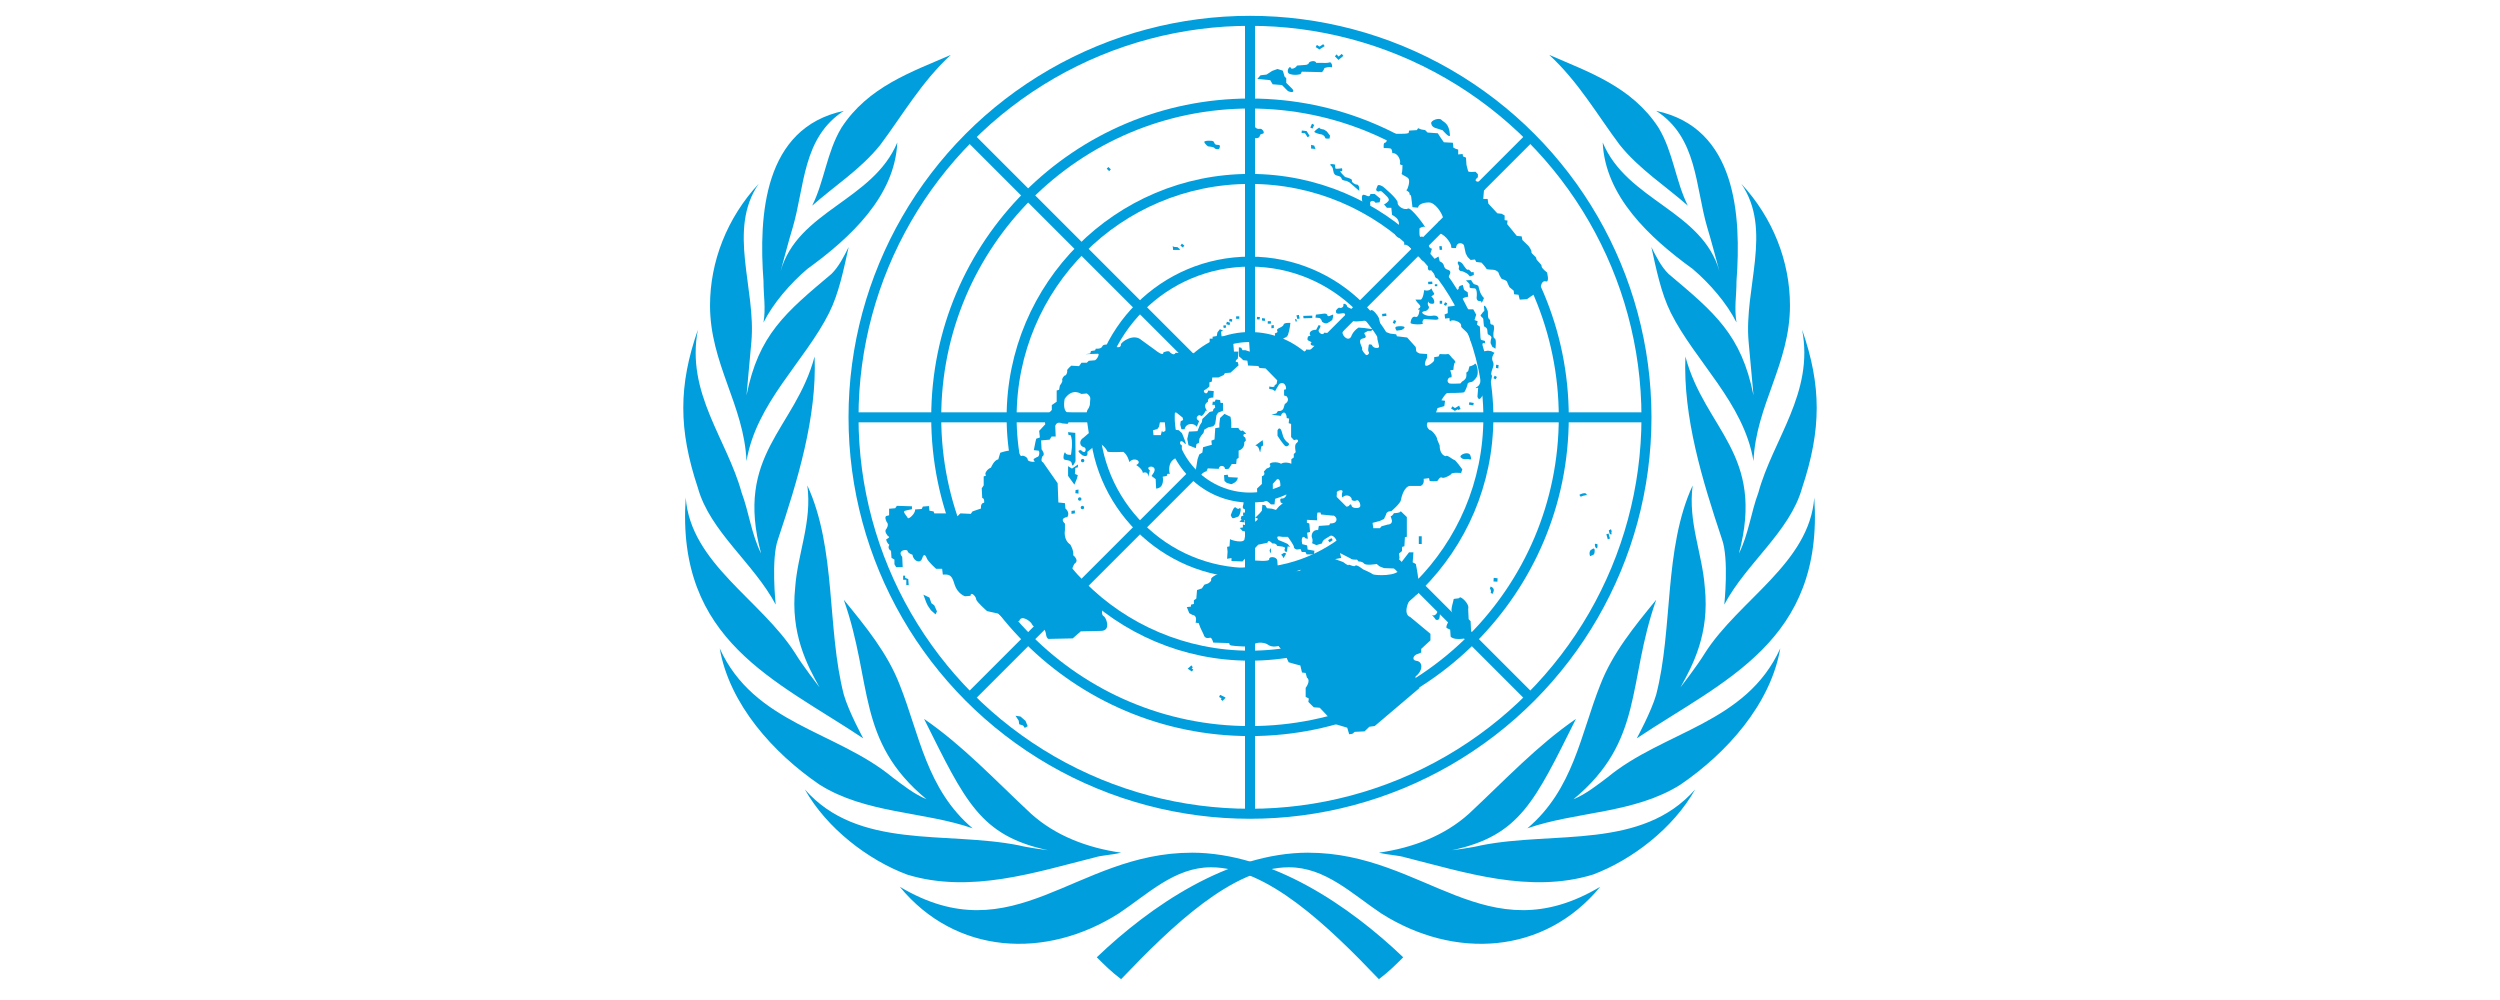 <?xml version="1.0" encoding="UTF-8"?>
<svg id="Layer_1" data-name="Layer 1" xmlns="http://www.w3.org/2000/svg" viewBox="0 0 1000 400">
  <defs>
    <style>
      .cls-1 {
        fill: #009edc;
      }

      .cls-2 {
        fill: none;
        stroke: #009edc;
        stroke-width: 4px;
      }
    </style>
  </defs>
  <path id="branch" class="cls-1" d="M389.08,331.35c-18.49-15.57-21.4-37.94-29.19-57.4-4.86-12.65-13.62-23.35-22.38-34.05,11.68,33.08,4.86,56.43,33.08,79.78-4.86-1.95-9.73-5.84-13.62-8.76-22.38-18.49-55.46-21.4-69.08-51.57,3.89,22.38,21.4,41.84,39.89,54.48,18.49,11.68,41.84,10.7,61.3,17.51M437.73,343.02c2.92-.97,6.81-.97,10.7-1.95-13.62-1.95-26.27-6.81-36-15.57-14.59-13.62-27.24-27.24-42.81-37.94,16.54,33.08,22.38,46.7,49.62,52.54,0,0-7.78-.97-11.68-1.95-29.19-5.84-64.21,1.95-85.62-22.38,8.76,15.57,25.3,28.22,40.86,34.05,25.3,7.78,51.57-.97,74.92-6.81M476.65,341.08c-46.7,0-71.02,40.86-116.75,13.62,22.38,27.24,58.38,29.19,87.56,10.7,11.68-7.78,22.38-18.49,36.97-18.49,22.38,0,46.7,23.35,67.13,44.76,3.89-2.92,6.81-5.84,9.73-8.76-21.4-20.43-52.54-41.84-84.65-41.84M345.3,295.35s-5.84-10.7-7.78-17.51c-6.81-26.27-2.92-58.38-14.59-83.67,1.95,14.59-3.89,27.24-4.86,40.86-1.95,18.49,4.86,31.13,9.73,39.89,0,0-6.81-8.76-9.73-13.62-13.62-21.4-41.84-36-43.78-62.27-3.89,57.4,36,72.97,71.02,96.32M331.68,125.08c3.89-7.78,5.84-17.51,7.78-26.27-1.95,3.89-3.89,7.78-6.81,10.7-18.49,15.57-29.19,24.32-34.05,48.65l1.95-21.4c1.95-21.4-9.73-44.76,2.92-63.24-12.65,13.62-19.46,31.13-19.46,48.65,0,23.35,13.62,39.89,14.59,62.27,3.89-23.35,23.35-39.89,33.08-59.35M324.87,82.27c8.76-7.78,19.46-14.59,27.24-24.32,8.76-11.68,16.54-25.3,28.22-36-15.57,6.81-33.08,12.65-43.78,29.19-5.84,9.73-6.81,21.4-11.68,31.13M305.41,128.98c3.89-7.78,10.7-15.57,17.51-21.4,17.51-12.65,35.03-29.19,36-50.59-9.73,23.35-39.89,27.24-46.7,51.57,0,0,3.89-14.59,4.86-17.51,4.86-16.54,3.89-36,20.43-46.7-32.11,6.81-34.05,41.84-32.11,68.11,0,5.84.97,10.7,0,16.54M310.28,241.84s-1.95-18.49.97-26.27c7.78-23.35,15.57-48.65,14.59-72.97-7.78,29.19-32.11,38.92-21.4,78.81-3.89-7.78-4.86-16.54-7.78-24.32-5.84-21.4-22.38-39.89-17.51-65.19-7.78,22.38-7.78,39.89,0,63.24,4.86,17.51,22.38,30.16,31.13,46.7"/>
  <path id="branch-2" data-name="branch" class="cls-1" d="M610.92,331.35c18.49-15.57,21.4-37.94,29.19-57.4,4.86-12.65,13.62-23.35,22.38-34.05-11.68,33.08-4.86,56.43-33.08,79.78,4.86-1.95,9.73-5.84,13.62-8.76,22.38-18.49,55.46-21.4,69.08-51.57-3.89,22.38-21.4,41.84-39.89,54.48-18.49,11.68-41.84,10.7-61.3,17.51M562.27,343.02c-2.92-.97-6.81-.97-10.7-1.95,13.62-1.95,26.27-6.81,36-15.57,14.59-13.62,27.24-27.24,42.81-37.94-16.54,33.08-22.38,46.7-49.62,52.54,0,0,7.78-.97,11.68-1.95,29.19-5.84,64.21,1.95,85.62-22.38-8.76,15.57-25.3,28.22-40.86,34.05-25.3,7.78-51.57-.97-74.92-6.81M523.35,341.08c46.7,0,71.02,40.86,116.75,13.62-22.38,27.24-58.38,29.19-87.56,10.7-11.68-7.78-22.38-18.49-36.97-18.49-22.38,0-46.7,23.35-67.13,44.76-3.89-2.92-6.81-5.84-9.73-8.76,21.4-20.43,52.54-41.84,84.65-41.84M654.7,295.35s5.84-10.7,7.78-17.51c6.81-26.27,2.92-58.38,14.59-83.67-1.95,14.59,3.89,27.24,4.86,40.86,1.95,18.49-4.86,31.13-9.73,39.89,0,0,6.81-8.76,9.73-13.62,13.62-21.4,41.84-36,43.78-62.27,3.89,57.4-36,72.97-71.02,96.32M668.32,125.08c-3.89-7.78-5.84-17.51-7.78-26.27,1.95,3.89,3.89,7.78,6.81,10.7,18.49,15.57,29.19,24.32,34.05,48.65l-1.95-21.4c-1.95-21.4,9.73-44.76-2.92-63.24,12.65,13.62,19.46,31.13,19.46,48.65,0,23.35-13.62,39.89-14.59,62.27-3.89-23.35-23.35-39.89-33.08-59.35M675.13,82.27c-8.76-7.78-19.46-14.59-27.24-24.32-8.76-11.68-16.54-25.3-28.22-36,15.57,6.81,33.08,12.65,43.78,29.19,5.84,9.73,6.81,21.4,11.68,31.13M694.59,128.98c-3.89-7.78-10.7-15.57-17.51-21.4-17.51-12.65-35.03-29.19-36-50.59,9.73,23.35,39.89,27.24,46.7,51.57,0,0-3.89-14.59-4.86-17.51-4.86-16.54-3.89-36-20.43-46.7,32.11,6.81,34.05,41.84,32.11,68.11,0,5.84-.97,10.7,0,16.54M689.72,241.84s1.95-18.49-.97-26.27c-7.78-23.35-15.57-48.65-14.59-72.97,7.78,29.19,32.11,38.92,21.4,78.81,3.89-7.78,4.86-16.54,7.78-24.32,5.84-21.4,22.38-39.89,17.51-65.19,7.78,22.38,7.78,39.89,0,63.24-4.86,17.51-22.38,30.16-31.13,46.7"/>
  <g id="grid">
    <circle class="cls-2" cx="500" cy="166.92" r="158.59"/>
    <circle class="cls-2" cx="500" cy="166.92" r="125.51"/>
    <circle class="cls-2" cx="500" cy="166.92" r="95.35"/>
    <circle class="cls-2" cx="500" cy="166.92" r="62.27"/>
    <circle class="cls-2" cx="500" cy="166.92" r="32.11"/>
    <path class="cls-2" d="M500,8.33v126.48M500,199.03v126.48M388.11,55.03l89.51,89.51M522.38,189.3l89.51,89.51M341.41,166.92h126.48M532.11,166.92h126.48M388.11,278.81l89.51-89.51M522.38,144.54l89.51-89.51"/>
  </g>
  <g id="map">
    <path class="cls-1" d="M492.31,206.03c.39-.78,1.17-3.89,2.14-2.92s1.56,0,1.56,0c0,0,.49.49.19,1.46-.19.97-.49,1.95-1.07,2.14-.58.1-1.07.49-1.85.58-.58.1-.97-1.26-.97-1.26ZM500.29,204.77c.19-.19.49.78.97.58.49-.1.68.88.19.88s-.49.58-.49.88,0,.88-.39,1.26-.68.1-1.17-.1c-.49-.29-.68-.29-1.36-.29-.58,0-.1.97-.1.97,0,0-2.53-.1-2.04-.49s.97-.49.58-.78,0-.49,0-.97,1.17-.29.88-.58c-.39-.39,0-1.75.58-.97l.39-.88c-.39-.39-.1-.49-.88-.78-.68-.29-.1-1.75-.1-1.75l.1-.97c.19-1.26,2.63-1.36,2.82-.29.1,1.07,0,1.85,0,1.85l.68.29s-.1.78-.68.78,0,.39-.39.78l.39.58ZM589.9,145.61c-.68.68-2.14.97-2.14.97l-.49,1.85-.78.68s.19.49,0,1.65-1.65,1.85-1.65,1.85l-.68.78s-3.89.19-4.38,0c-1.46-.68-.49-2.63.49-2.43s-.19-2.82-.19-2.82l1.26-.19s.19-2.92.68-2.92-.19-.97-.78-1.46c-.68-.49-1.46-2.14-2.14-1.95s-3.21,0-3.21,0l-.49.97-1.75.29s.19,1.26-.19,1.65c-.97,1.17-4.67,3.6-3.11-.49l.49-.97v-1.46l-2.92-.19s-1.46-.49-1.46-1.17-.19-1.46-.19-1.46l-3.41-3.79-4.09-.49-.29-.78-2.43-.29c-2.92-1.46-5.55-.19-5.06,2.34.49,2.43,1.26,3.41-.29,3.41-1.65,0-1.95-1.26-1.95-1.26,0,0-1.26-.49-1.26.19s-.49,1.95,0,2.63-.68,1.65-1.17,1.17-1.75-1.95-1.46-2.43-2.24-3.6.29-4.09c2.63-.49-.19-1.95.78-2.34l1.26-.68h1.26l.78-.68-2.14-.29-1.26-.19-2.43-.19c-2.43,1.65-2.92,3.6-2.92,3.6-1.26,2.43-4.38-.97-3.21-2.34s-3.6-.19-4.38.49-3.21.29-3.21.29c-.49,1.46-2.72-.19-2.14-1.17.68-.97.68-1.65.68-1.65l-.78-.19-.97,1.85c-2.24,0-2.92,1.26-2.43,2.14.49.78-.68-.19-.97.97s.19,1.17,1.17,1.65-.49.49.19,1.26,2.63,0,1.46,1.17-3.41.68-3.41.68c-.19,1.46-3.21,1.17-3.6.68-.29-.49-2.72-3.41-2.72-3.41l-3.11-.19c-.29-2.34,1.46-1.17,2.14-2.92.68-1.85.97-4.77.97-4.77,0,0-2.63-.19-2.72.68-.19.78-1.75,1.36-1.75,1.36,0,0-1.26.49-.78,1.17s-.97.97-.97.97c0,0,.29,1.07-.19,1.46-1.26,1.36-4.57.19-5.06-.29l-1.95-.78-1.95-1.26-2.24.97-.68.68h-2.43l-.19,1.95,4.38.49.29,4.09-1.75-.58h-1.17l-.49-.97-.97-.19v3.6l.97.78.78.78,1.65.19.29,1.95,4.09.19.49.78,2.43.19,4.67,4.77-.29,1.46-.78.49c.29,1.17-2.14.49-2.14.49v.97l1.17.19,1.17.68,1.65-2.82c1.75-1.17,2.63.49,2.72,1.46.19.97-.78.78-.78.78v2.34l.97.29c1.65,1.95-.68,3.11-.68,3.11l-.49,1.65c-.49,1.46-2.24,1.17-2.24,1.17l-.68.97-1.95.49,3.79.49c.39-1.36,1.36-1.65,1.85-.97s.49,1.85.49,1.85l.97.19-.19,1.85.97.29v5.25l1.17,1.26c1.95-.78,1.95.49.97,1.17s-.29,3.6-.29,3.6l-.78.78v1.36l-.97.68v1.85c-1.65-.78-3.6-.49-4.09,0-1.46-.97-4.57-.68-4.57.19.97,1.26-1.17,1.65-1.17,1.65l-1.17,1.26c.78,1.65-.78,1.85-.78,1.85v3.11l-1.95,1.85.19,4.28c0,1.17,2.43,1.26,2.92.68.49-.68,2.43,1.36,2.43,1.36h1.46l.29-2.92-.97-.49v-4.77l1.65-1.85c1.95-.68,1.26,4.28,1.26,4.77.19,1.85.97,1.65,1.75,1.26,1.65-.68.29,1.85-.97,1.65s-.49,1.65-.49,1.65l.78.29-1.46,1.17-1.26,1.46-1.65-.49-1.95-.19-.68-1.17-1.17-.19-.19,2.34-.78.97-1.95,1.95c2.63,0-.29,1.85-.97,1.85,1.46.49-.19,1.95-3.89.78v1.17l-1.26.19,1.17,1.26,1.26.19-.49,2.82c0,2.14-5.35.68-5.84.19l-.19,2.92-.97.19.19,1.95-.19,2.82,1.75-.29v1.17l4.38.19,6.32-6.71,3.7-.78c.29-1.65,1.95.29,1.95.29,1.65-.19,1.95.97,1.95.97l2.14.29c1.75.49.68.68.78,1.36.19.97.97.68.97.68l.29-2.14.97.19-.97-1.17-1.75-.78-1.95-.78c-1.26-1.85.29-1.46,1.65-1.26h2.14s2.43,3.31,2.43,4.09,1.17.97,1.17.97l1.46-.19.49,1.17h1.46l.49.97h2.92l.19-1.46-2.72-.49-.19-1.65-1.95-.49c-.68-2.82.49-3.6,1.26-2.34l.97.19-.29-2.43,1.17-.29-.29-3.41-.97-.29v-1.17l4.09.19c-.29-2.14.19-3.11.19-3.11h1.17l.19.78,4.96.49,3.5-3.99c-.19-.29.39-.49,0-.88-.49-.49-1.17,0-1.95-.49s0-3.31-.19-3.89c-.19-.68,2.72-1.65,2.24-.19s0,2.14,0,2.14c2.14-1.95,3.89.19,3.7.68s1.17.97,1.95.49,1.75,1.46,1.46,2.43-3.21.78-3.41-.19-.68-.68-.97-.19-1.75.78-2.63.29c-.19-.1-.19-.19-.29-.29l-3.5,3.99h.19c1.95,1.17.97,2.63.29,2.92s-1.75.29-1.75.29l-.29.68-4.18.29-.29,1.65c-2.14-.29-2.92,1.95-2.43,3.11s0,2.14,0,2.14l1.75.78,2.24-.68c.29-1.65,1.75-1.95,3.11-2.92,1.26-.97,3.41,1.85,2.72,3.11s-.68,1.85-.68,1.85l.19,1.46-1.65.68-1.26.68-.19.78h-4.38l-.78.78-2.14.19-.68.97-1.46.19s-2.43,1.17-1.46,2.43c.97,1.36-4.09,1.17-5.16-.68-.29,1.65-2.14.19-2.14.19l-1.75-.49-.19-2.43c-.29-1.65-3.41-1.65-3.21-.49s-5.84.49-5.84.49l-1.95.97-1.75,1.07-.19.78-2.92.29-1.26.68-.49-.97h-1.26l-1.26,1.85c-3.41.19-6.62,2.14-6.32,2.92s-1.26,1.65-1.26,1.65l-1.46.49-.97,1.46-1.95.68-.29,3.41-.97.68v1.46l-1.17.29v.78l-1.65.19.97,2.43,1.26.68c2.24.29,1.26,3.11,1.26,3.11l1.26.19.68,1.85,1.26,2.63c.49,1.95,1.95,1.46,2.63,1.36.68-.19,1.26,1.95,1.26,1.95l6.42.19s-.29.68.78.97c1.17.29,8.56.68,8.85.19-.29-1.46,4.09-1.85,5.84-.49,1.75,1.26,4.18.49,4.18.49l2.43,2.92,1.65,3.6,2.72.78,1.95.49.68,2.82,1.46.19.49,1.85c1.75,1.26-.49,4.09-.49,4.09v3.6l1.26.68-.19,1.36,2.14,2.14,2.43.19,6.13,6.52,4.86,1.46.78,2.63,1.26-.19.97-.78,3.89-.19,1.95-1.85,2.14-.29,18-15.28-1.65-.97v-3.6c2.92-2.14,3.11-5.93.29-6.23-2.04-.29-1.17-2.43.78-2.82l1.17-.49v-1.46l3.7-3.41v-2.63l-8.08-6.71c-3.6-1.26,0-9.15,2.43-9.05,2.43.19-.19-12.16-.19-12.16l-1.26-.68.29-3.99h-1.75l-2.92,3.79-.78,2.63c-.29,3.41-10.31,2.82-10.8,2.34s-3.89-1.95-3.89-1.95c0,0-2.63-2.14-3.11-1.46s-2.72-.78-2.72-.29-2.14-1.17-2.14-1.17l-3.21-1.17,2.43-.49-.49-1.95,4.18,2.14c.49.68,2.63.49,2.63.49l.68.78s1.26-.19,2.14.78c.78.97,5.06.19,5.06.19l1.17.97,1.75.68,5.06.19.19-3.11.97-.97-.19-1.95,1.17-.97v-1.65l.97-.29.19-3.6.78-.19v-7.88l-2.43-2.34c-.19.78-2.72.78-2.72.78,0,0-.68,1.17-1.17,1.17s.68,1.46.29,2.43c-.29.97-1.65.97-1.65.97l-2.43.68-.68.78h-2.63l-.29-2.14,2.92-.78,1.65-.78.78-1.65c.19-1.65,2.14-1.46,2.14-1.46,0,0,3.7-3.11,3.89-4.57s1.46-5.55,3.7-5.55h4.18c1.65-.68,1.17-2.82,1.17-2.82l2.14-.29.29,1.17s2.92.29,3.21-.19.97-1.65,1.75-1.17,3.41-1.17,3.41-1.17c.19-1.17,4.18-.68,4.18-.68l.49-1.46s-2.72-3.79-3.21-3.79-3.11-2.34-3.41-1.46c-2.63-.68-2.43-4.28-2.43-4.28l-.97-2.34c0-1.36-2.43-4.09-2.92-3.79-2.43-1.85-.68-3.89,0-4.09s2.24-2.43,2.24-2.43l.78-2.34,2.72-.78.29-2.14-1.46-.19s1.65-2.92,2.43-2.92,6.13,0,6.62-.29,1.46-2.92,1.46-3.41,1.26-.68,1.75-.78c.49-.19,1.65-1.46,1.95-2.14.88-1.65-.19-5.74-.88-5.06ZM634.75,198.05c-.1-.29-.19-.58-.49-.68-.68-.29-1.95.19-2.53.58l.58.78c.58-.39,1.46-.58,1.56-.49v-.1l.88-.1ZM638.94,217.61l-.97-.1c-.1.78.1,1.75.88,1.85l.19-.97s-.1-.39-.1-.78ZM642.54,213.72c.29.97.58,1.95.58,2.04l.88-.39s-.39-.97-.58-1.95l-.88.29ZM644.68,212.94v-.19c0-.29-.1-.68-.29-1.07l-.88.49c.1.19.1.49.19.68,0,.29.1.58.29.78.19.1.39.19.68.1l-.19-.97c0,.1.1.1.19.19ZM636.41,219.95c.68-.39,1.56-1.26,1.46.58s-.88,1.26-1.46,1.85-.97-1.85,0-2.43ZM597.39,232.59l.1-1.46,1.56.19-.1,1.36-1.56-.1ZM597.49,235.8c-.19-.88-1.17-1.17-1.26-1.17l-.29.97c.1,0,.19.1.29.19l.19.88c-.1.1-.19.19-.19.29l.68.68c.49-.78.68-1.26.58-1.85ZM476.55,266.16l-.97.88-.49.39.49.39,1.17.78.58-.78-.68-.49.49-.39-.58-.78ZM488.03,277.93l-.39.88.97.49-.29.39.68.68,1.26-1.26-.58-.39-1.65-.78ZM443.37,66.8l.97.97-.68.68-.97-.97.68-.68ZM472.76,97.45l.97.78-.58.78-.97-.78.58-.78ZM469.06,98.13l.19,1.85h2.43c.97,0-.78-1.17-.78-1.17,0,0-1.95.19-1.85-.68ZM522.38,52.4l-1.65-.19-.1.97,1.36.1,1.07,1.65.78-.58-1.07-1.75-.19-.19h-.19ZM526.76,17.96l-.49.88,1.26.78.29.19.19-.19,1.85-1.17-.58-.78-1.46.97-1.07-.68ZM535.42,22.63l-.78-.88-.68.78,1.46,1.46.29-.29,1.65-1.36-.68-.78-1.26,1.07ZM481.71,56.78c-.1-.58,3.21-.68,3.7-.19s.19,1.36,1.65,1.36.78.97.68,1.46c-.19.49-1.75.29-1.95-.19s-2.63-.68-2.63-.68c0,0-1.26-.97-1.46-1.75ZM500.29,54.93c2.53.78,3.41.19,3.6-.49s.29-.78,1.26-.97-.19-2.14-1.17-1.95-1.95-.29-2.14-1.17c-.19-.78-1.75-2.92-1.95-1.26s-1.17,1.65-.97,2.82c.29,1.07.78,2.82,1.36,3.02ZM516.35,27.21c-.39-1.46-2.43,1.85-.29,2.43,2.14.68,4.18,0,4.18,0l.49-.97,8.08.19c.68-.68.97-1.65.97-1.65,0,0,1.95-.68,2.72-.29.78.29.19-2.34-.68-1.95-.78.29-2.43.19-2.43.19h-2.92c-.19-1.17-2.72-.68-2.92,0-.1.58-1.07.78-1.07.78l-3.7.29c-.39.97-2.24,1.65-2.43.97ZM516.64,35.28l-2.14-2.14v-1.85l-.68-.68-.68-2.34-2.14-.68-2.14.78-2.24,1.46-2.43.29-1.26,1.46,5.16.49.97,1.65,3.7.29,2.43,2.43c2.24.97,2.72,0,1.46-1.17ZM524.13,51.04l.68-1.56.88.49-.68,1.46-.88-.39ZM572.48,49.39c-.29-1.26,3.21-2.43,4.09-1.46.78.97,3.11,1.17,3.41,6.03.1,1.75-2.92-1.85-2.92-1.85l-2.43-.78c-1.36-.29-2.04-1.07-2.14-1.95ZM555.46,53.67c-.49,1.46-.68,3.41-1.46,3.41s-.49,2.14-.49,2.14c0,0,2.14,0,2.72.19.68.19.68,1.85.68,1.85,2.43-.19,3.41,3.11,3.11,3.99-.29.78.97.78.97.78,0,0,0,2.63-.29,3.31s2.14,1.17,2.72,2.14c.68.97-.29,4.28-.78,4.48s1.26.68,1.17,1.46c-.19.78.49,0,.68,1.36.19,1.26.49,4.09.49,4.09l2.24.19c.29-2.14,4.48-2.24,5.16-1.95,2.72.97,4.86,5.25,4.86,6.23s-1.75,1.17-1.75,1.17l.29,4.77c2.72.78,5.06,4.77,4.67,5.45-.29.68,1.95.49,1.95.49.29-2.92,3.11-1.95,3.21-.97.19.97.68,3.11.68,3.11l.78,1.46,1.17,1.17,1.75-.19.49.97,2.14.29s1.75,1.95,1.95,2.43,2.63.29,3.21.49c.68.19,1.65.68,1.75,1.46.19.78,1.17,2.14,1.17,2.14,0,0,1.95.49,2.14,1.17s.97,2.14.97,2.14l1.65,1.36.19,1.46,1.75.19.49,1.95,2.92-.19,1.65-1.17c2.14-1.17,3.6-2.63,3.7-3.31.19-.68.49-3.11,2.14-2.63s.49-3.6.49-3.6c0,0-2.24-1.65-2.14-2.43.19-.78-2.24-2.43-2.14-3.11.19-.68-2.14-1.95-1.95-2.63s-1.17-2.43-1.17-2.43l-2.43-2.34-.29-1.46-1.95-.19-3.89-4.77.19-1.36-1.17-.19v-1.85l-1.17-.68-1.75-.19-3.6-3.89-.29-1.85h-1.75l.29-3.41c1.17-1.46.49-4.28.49-4.28,0,0-2.24,1.17-3.41.68s.49-1.65.49-1.65v-1.26l-.97-.97s-2.72.29-2.92-.19-.68-2.63-.68-2.63l-.19-2.82-1.17-.49-.19-.97-1.75.19v-1.95l-.97-.29-.97-.49-.19-1.95-3.6-.19-1.17-1.65-1.26-1.95-4.09-.29-.97-.97-1.65-.29-1.17-.49-.49.78-3.11.19-.19.97c-1.36.68-7.78,0-7.98.49ZM525.69,52.7c.29.49,2.24.97,2.24.97,1.26,0,2.14.97,2.14,1.46s1.75.29,1.75.29l.19-1.17-1.26-1.65-1.17-.78s-1.75-.19-1.75-.68c0-.39-1.85,1.07-2.14,1.56ZM525.69,58.24l-1.26-.29v1.46l1.75.19-.49-1.36ZM543.69,76.34v-1.26s-.19-1.26-.97-1.26-2.24-.97-1.95-1.65-2.72-1.36-2.72-1.36c0,0-2.72-2.63-1.75-2.34s.49-1.17.49-1.17c0,0-1.95.29-2.43.19-.49-.19-.29-1.65-.29-1.65,0,0-1.95-.49-1.95,0s.68.49.97,1.46.19,2.63,1.65,2.92,1.75.68,1.95,1.36,1.95.78,1.95.78l1.26.68,3.79,3.31ZM544.95,80.72c-.19-.68-.49-2.92.49-2.82.97.19.29,0,1.46.49s1.26-.78,1.26-.78h1.75l2.24,1.85-.29,1.46-1.65.19c-.78-1.26-2.43-.78-2.14.29.29,1.17-.78,3.31-1.46,3.41-.68.19-2.72.19-2.63-.78.29-.97.97-3.31.97-3.31ZM571.61,103.09l1.17-3.6c-1.65-.29-1.26-2.14-1.26-2.14-.19-1.46-2.43-3.11-3.21-2.63s-.49-3.41-.49-3.41c0,0,1.46-.97,2.14-.49s-5.55-8.17-6.81-7.39-4.18-.78-4.09-2.34c.19-1.46-5.84-6.42-5.84-6.42,0,0-1.95-1.26-2.24-.29s-.97,1.65,0,2.14.78-.78,1.95.29c1.17,1.17,3.21,2.63,2.43,3.6s-1.75,1.36-1.75,1.36l1.17,1.36h1.75l.29,2.82s1.95.97,2.43,2.14.49,1.85,0,2.43c-.49.68-1.46,1.85-1.26,2.92.19,1.17,1.46,1.65,1.46,1.65l1.26.19.97.49v2.14c1.26-.29,3.41,1.46,3.21,2.63s.29.49,1.95,1.65,1.17,1.36,2.24,2.14c1.07.68,2.04.19,2.53-1.26ZM534.44,124.11c0,.49-.29,1.17.68,1.36s2.72-.68,2.92.29.19,1.65,1.46,2.14,2.14.68,3.11.68,3.11-.29,3.11-.29c0,0,2.34.39,2.72.78,1.75,1.85,2.92,2.34,3.41,1.46.49-.78-.19-2.63-.29-3.31-.19-.68-2.43-3.79-3.21-3.11s-.97,0-2.43.49-4.57.19-4.67-.49c-.19-.68-2.43-.97-2.43-1.65s-1.65-1.46-1.46-.49-1.17,1.46-1.46,1.17c-.49-.39-1.46.97-1.46.97ZM526.37,125.86l-.19,1.17,1.75.19s.78.68.78,1.17,1.17.97,1.75.97c.68,0,2.43-1.36,2.43-1.36,0,0,.78-2.34.19-2.14-.68.19-1.95,1.17-2.14.19s-2.14-.49-2.14-.49l-2.43.29ZM518,127.71l.49-.1.29.88-.49.19-.29-.97ZM518.58,126.15l.97-.19.29,1.46-.88.19-.39-1.46ZM521.31,126.35l.1.97,3.5-.1v-.97l-3.6.1ZM552.83,125.57l1.65-.19.1.97-1.65.19-.1-.97ZM557.11,129.17l.49-1.17.88.39-.49,1.17-.88-.39ZM571.22,112.73l1.65-.1.1.97-1.65.1-.1-.97ZM573.94,113.7h.97v.78h-.97v-.78ZM576.86,99.88l-.97.1-.19-1.46.97-.1.19,1.46ZM575.89,120.32h.97v1.17h-.97v-1.17ZM578.03,120.9l.88.39-.49,1.07-.88-.49.49-.97ZM573.26,107.96c.97,0-.29,3.79,2.24,3.41,2.63-.29.19,1.17,2.14,1.26,1.95.19,1.46-1.46,2.14-2.63s.29-1.85-.78-2.14q-1.17-.29-1.46-1.65c-.29-1.26-1.65-1.65-1.65-1.65l-.49-1.95-2.14,1.26-2.14,2.82c0,2.34,1.17,1.26,2.14,1.26ZM579.59,116.91c1.26-.68,4.09-.68,3.89-1.65s1.65-1.26,1.65-1.26l.49,1.95,1.46.97.19,1.85s.49-.29-1.26.19-.68,1.26-.68,1.26l-3.89.19-.49-1.65-1.36-1.85ZM558.67,130.63c.78-.19,2.72-.29,3.11.19.29.49-1.17,1.17-1.17,1.17l-1.95.29c-.58-.78-.78-1.46,0-1.65ZM569.08,129.17c.88.88-4.86.68-4.86,0s.49-2.92,1.95-2.43,1.65-2.92,1.65-2.92c0,0-1.26.19-.19-.49,1.17-.68,0-1.65-.49-2.14s-.97-1.36-.97-1.36h2.24c.97-.68,1.26-3.79,1.26-3.79,1.95.68,2.92-.68,2.92-.68,0,0,.29.97.97,1.85.68.78-1.65,1.17-.78,1.65.78.49,1.17,1.95.78,2.43-.29.49-2.14.19-2.14-.49s-.68.78,0,1.65c.68.78-.78,1.95-1.17,1.95-.29,0-2.43.29-.68,1.36,1.75.97,3.7.49,3.7.49,0,0,1.46-.19,1.95.68.49.78-.19.97-.97.97s-4.67-.29-4.67-.29c0,0-.97,1.07-.49,1.56ZM587.95,110.59c-.49-.68-.97-1.17-1.65-1.46s-1.17-.68-1.75-.68c-.68,0-1.26-.68-.97-1.46s-.49-1.17-.49-1.85.49-.68,1.26-.19.68.68,1.26,1.46c.68.78.97,1.65,1.65,1.46s1.17,1.46,1.75.97c.68-.49.49,1.17.49,1.17l-1.56.58ZM586.4,112.14c.49.68,1.46,1.17,1.46,1.85s-.29,1.17.68,1.26c.97.19,1.65-.19,1.95.68.29.78.29,2.14.19,2.82-.19.68.19,1.65.97,1.65s.97.19.97.68.97-1.85.97-1.85c-.78-.68-1.46-2.14-1.46-2.14,0,0-.78-2.34-.78-2.63s-1.17-.68-1.65-.78c-.49-.19-1.26-1.65-1.26-1.65l-2.04.1ZM596.91,138.7l-.68-1.46s0-1.26.29-1.95-.68-1.26-1.17-1.46-.29-1.46-.49-2.14-1.26-1.17-1.26-1.17c0,0-.29-2.43-.29-2.92s-1.46-1.17-.97-1.65.78-1.17,1.26-1.46-.49-2.63.29-2.14.78,1.36,1.17,1.95c.29.68-.19,2.92.68,3.41.78.49-.19,2.14,1.17,2.14,1.26,0,.49,3.11.49,3.11,0,0-.29,2.34.49,2.43.78.19.29,4.09.29,4.09l-1.26-.78ZM597.39,151.26l.49-.97.88.49-.49.97-.88-.49ZM598.46,145.9l.97.1-.1,1.36-.97-.19.1-1.26ZM596.42,140.46l-1.26-.19-2.92.49-1.65,3.11s.78.49,1.46,1.65.97,7.88-.97,9.05.19.49.19.49l-.29,3.6c.49,1.65,1.26.78,1.75,0s.97-.97,1.65-1.85c.68-.78,1.65-2.34,1.75-3.41.19-1.17.97-2.92.49-3.41s.49-2.82.49-2.82c0,0,.68-1.36,0-2.63-.68-1.36.19-2.82.68-3.41l-1.36-.68ZM589.32,123.72h-2.43s.78.29-1.46-1.85-3.7.49-3.7.49l-2.63.29v2.63l-1.26.49.19,1.65,1.75-.19s0,1.95.49,1.17,4.57.19,4.18,2.14c-.1.78,4.09,2.92,3.6,5.55,2.14.29,1.65,2.43,1.65,2.43l2.72.29.78-1.65.78.19v-.97l-1.75-.49-.29-5.25-1.17-.78.29-1.36-1.26-.49.68-2.14-1.17-2.14ZM583.28,164l.97-.39-.39-.78-.19-.58-.49.29-1.17.68-1.07-.68-.49.88,1.26.78.29.19.19-.19.97-.49.1.29ZM587.56,161.86l1.75.29.19-.97-1.75-.29-.19.97ZM584.26,182.88c-.68-.97,3.21-2.63,3.89-.68s0,1.65-.68,1.46c-.58-.19-2.24.49-3.21-.78ZM567.52,214.5h1.17v3.11h-1.17v-3.11ZM575.01,244.56c-.29,1.26-1.46,1.95-2.14,1.46s.78.78,1.17,1.46c.29.68,1.26.68,1.65,0,.29-.68.19-2.14.49-2.82.29-.58-.97-.78-1.17-.1ZM578.61,251.18l1.46.68.19,2.82c1.95,1.95,8.27.29,8.27-.19s-.29-6.03-.29-6.03l-.78-.78-.19-4.09c.68-2.14-3.11-5.25-3.41-4.57s-2.43.19-2.43.78c0,.68-1.26,3.89-.68,5.06.68,1.17-.49,1.17-.68,2.34-.19.97-1.85,2.92-1.46,3.99ZM533.08,216.05l-.49-.78-1.36.78.58.88,1.26-.88ZM508.37,219.26c-.78.78-.58,1.46,0,2.04M513.43,223.25l1.07-1.85-.88-.29-1.17.78.49.49.49.88ZM512.45,171.98c.68,1.46.49,3.6,2.92,5.25.78.58-.49,1.65-1.26,1.17s-3.11-4.09-3.11-4.09v-2.14c.49-1.26,1.17-.78,1.46-.19ZM503.89,180.54c.39,1.46.29-2.34.97-2.14s.19-2.34.19-2.34l-2.92,2.14c1.36.19,1.56,1.65,1.75,2.34ZM495.14,191.05c-.19,1.95-2.63,2.63-2.63,2.63l-1.75-.49-.97-.78-.19-2.34,1.46-.19.29.97,3.79.19ZM492.51,171.2v-2.34l-.29-2.14-2.43-1.17-1.75,1.65-.29,2.34v1.46l-1.65.29-.29,4.48-1.26.49.19,1.65-3.5.97-.29,2.14-1.26.78-.68,1.95-.78,4.77s1.46,2.82,2.24,1.46c.78-1.26,2.14-1.46,2.14-1.46l.49-1.17,4.38.19c.29-1.85,2.43-1.17,2.43-.29,0,.78,1.65.19,1.65.19l1.17-1.85h1.75l.19-1.95.78-.49v-2.92c2.63-.78,2.24-3.31,2.24-3.31l.68-.78-.29-1.17c-1.26-.49-.68-1.65.19-1.36.78.29-1.17-1.46-1.17-1.46-.97.78-1.75-.97-1.75-.97h-2.82ZM485.11,164.49l-1.26.29-2.92,2.82-.19,1.26-.78,1.17-.97,2.43-3.41.19-.68,2.92.49,2.53,2.92,1.17.29-1.65.97-.49.19-1.65.68-1.17.97-1.17.29-1.26,1.65-.97,1.95-.39.78-.97.29-1.95.19-1.46.68-1.07,1.95-.78v-3.11h-.97l-.19-1.17-1.75-.19-.39.88h-.78l-.19,1.26h.97l.19,1.07-.68.58-.29.88ZM433.74,184.24c0,.39-.29.68-.68.68s-.68-.29-.68-.68.29-.68.68-.68.68.29.68.68ZM433.65,203.02c0,.39-.29.68-.68.68s-.68-.29-.68-.68.29-.68.68-.68.68.29.68.68ZM431.89,200.29c.39,0,.68-.29.68-.68s-.29-.68-.68-.68-.68.29-.68.68.29.68.68.68ZM429.95,204.18l-1.36.19v1.17l1.36-.19v-1.17ZM431.41,195.82l-1.17.19-.1,1.26,1.26.19v-1.65ZM431.12,186.96l.1-1.17-2.43,1.65-1.56-.97v3.89l2.53,3.5.97-2.34.39-1.46-1.17-.49.19-2.43.97-.19ZM430.14,173.15l-2.92-.29.19,1.17h.78c1.26,2.34.19,7.88.19,7.88,0,0-1.95.19-2.24-.78s-1.17,2.14-.49,2.63,2.92,0,3.11,1.85,1.46-1.17,1.46-1.17l-.1-11.29ZM495.33,140.65h-1.75l-.29-3.6.97-.68v-1.85h-5.64l-.19-1.85.78-.49-1.26-.49-.97,1.26-.29,1.46-1.65.29v.78h-1.17v2.14l-4.57,3.79-9.05-.29c-.68,1.46-2.24-.19-2.24-.19-.29-.97-2.63,0-2.63,0,0,1.85-3.11-.78-3.11-.78l-5.64-4.09c-3.21-2.92-8.08.78-8.27,1.65.19,2.34-3.7.49-3.7.49,0,0-3.21-.97-3.7.29s-2.63.97-2.63.97l-.29.68-1.65.29-.29.97-1.95.29,4.86-.19c1.26-.19-.49,2.82-1.26,2.63l-2.24.19-.78.78h-2.14l-.97,1.36-3.11-.19s-1.75,1.46-1.65,1.95c.19.49-.29,1.95-.78,1.95s-1.46,1.46-1.17,1.95-.97,2.14-.97,2.14l-.29,1.65-.97.29v4.48l-1.95,1.36v1.95l-2.92,3.11.29,2.63-2.43,2.63.29,2.63-1.46.49-.29,1.17-.68,3.41,1.65.19c.78-.29.68,2.14,0,2.43s-2.43.97-1.46,1.65-2.63.49-2.63-.49-1.95-1.85-2.43-1.46c-.49.29-1.26-1.46-1.26-1.46-1.75-1.85-7.3.19-7.3.19l-.78,2.63c-1.75.29-2.92,3.31-2.92,3.31-1.46.49-2.63,2.34-2.14,2.82s-.78.68-.78.68v3.6l-.78,1.17.19,3.89c.97,0,.78,1.85.78,1.85-1.65.19-1.26,2.34-1.26,2.34l-3.41,1.17-.68.97-4.18-.19-1.17,1.17-1.17-1.17h-8.08l-.29-.78-1.65-.29-.19-1.85-2.43.19-.49.97-2.63.19c.19,1.65-2.63,4.09-2.92,3.41s-2.14-2.43-1.26-2.82c.78-.29,2.92-.68,2.92-.68v-1.17l-6.03-.19-.68.97-2.43.19v2.63l-1.17.29c-.78.49.19,2.34.19,2.34,1.17,1.17-.19,2.92-.19,2.92-.97.97.78,2.82.78,2.82,1.26.29-.78,1.26-.78,1.26.29,1.65,1.26,2.14,1.26,2.14-.97,1.65.68,2.43.68,2.43l.19,2.82,1.17.68v1.85l.68,1.17h2.63l-.19-4.09c-2.24-2.63,1.95-3.31,2.14-2.34s1.95,1.46,1.95,1.46c.29,2.43,3.11,3.89,3.89,1.46s1.46-.97,1.95.19,3.6,3.99,3.6,3.99h2.43l.29,2.34c2.72-.19,3.6.19,4.67,3.89,1.17,3.79,4.18,4.77,4.18,4.77l2.24-.19c0-1.95,2.24.29,2.24,1.36,0,.97,4.38,4.77,4.38,4.77l4.38.97,4.09,3.31,3.11-.29h1.26c.78-2.82,4.67.19,5.06,1.17.29.97,2.92,2.63,3.21,1.85s2.14-.29,2.43,2.14,1.46,1.95,1.46,1.95l9.24-.19,3.21-2.82,8.27-.19c4.18-.19,1.65-5.93.78-5.93-1.46-1.17.49-5.93.49-5.93l-11.77-10.99c-2.72,0-.29-3.99-.29-3.99,2.14-1.36-.49-3.41-.49-3.41.29-1.95-1.17-4.28-1.17-4.28-2.92-1.95-2.14-5.74-2.14-5.74v-2.63c-2.43-2.34.97-2.63.97-2.63,1.17-1.95-.78-3.41-.78-3.41l-.19-2.14-2.63-.29-.29-7.69-5.84-8.37c-1.17-.29-.29-2.34-.29-2.34,1.46-.78-.29-2.82-.29-2.82l-.19-3.6,3.41-.29.78-1.26h1.65l-.19-4.28c.78-2.14,2.72-.97,2.72-.97l2.24.19,1.26-2.43.29-1.95-1.75-.19c-1.95-1.17-.97-5.45-.97-5.45,3.11-4.57,6.62-1.95,6.62-1.95l2.24-.19c3.41,2.34.29,6.52.29,6.52-.68.97-.29,4.09-.29,4.09l.78,5.25-2.14,1.85c-1.75.97-1.75,3.31.19,3.79,1.26.19.78,3.31-1.17,1.17-2.92,0,1.65,2.63.29,1.95,2.92,1.46,2.24-1.26,2.24-1.26l3.89-3.11c1.46-1.17,4.09,2.43,4.09,2.92s6.42.19,6.42.19c1.75,1.17,2.43,4.09,2.43,4.09,1.75-2.34,5.55-.19,2.72,1.17,2.63,1.65,2.63,3.11,2.63,3.11,2.14-.68,2.14.97,2.14,1.46s.68-2.43.68-2.43c-2.43-1.85,3.21-2.43,1.65.78l-.97,1.46,1.65,1.26.19,3.79c3.6-.29,2.63-4.77,2.63-4.77l1.65-.29c0-1.46,1.17-.68,1.17-.68-1.17-5.55,2.63-6.52,2.63-6.52,2.14-.49,2.24-4.96,2.24-4.96-1.46-.68-.68-2.92.97-.97s-.97-3.99-.97-3.99l-1.26-1.17-1.75-.19-.19-1.85h-2.92l-.49,2.34-1.07.49-.29-.68-.49,1.85h-2.92l-.19-1.95,1.75-.49.68-.97.49-2.63h2.14l2.72-.78c.19-2.82,1.65-2.14,1.65-2.14l2.43,1.95.19.97-.97.49-.19,1.36.49,1.85h1.26c.49-2.63,3.89-2.63,4.86-.97l.97-2.34c-2.24-1.17,0-2.92.58-2.14.68.78,2.14-2.14,2.14-2.14,0,0,1.17,1.46,0-.49s.78-2.92.78-2.92c-.29-1.95,2.14-1.65,2.14-1.65l.19-2.63-2.24-.19c-.49,2.34-2.43.29-1.46-.19s1.95-1.46,1.95-1.46v-1.65l.97-.29.19-1.65h2.43l2.14-.97.49-.78,2.24-.19,3.21-2.92-.29-1.26c-1.95,0,0-1.46,0-1.46l.19-2.72ZM407.47,288.25l-1.26-1.95,1.95.29,2.04,1.75.88,2.14-1.17.68-.68-.97-1.56-.49-.19-1.46ZM371.77,239.02l.78,2.24,1.17.88,1.07,2.43-.58,1.17-1.85-1.65-1.26-1.85-.68-1.46-1.07-2.92,2.43,1.17ZM362.04,230.26h-.78v1.65h1.26v2.14h.97l-.19-2.43-1.26-.49v-.88ZM489.3,130.24l.97-.19.19.97-.97.19-.19-.97ZM490.47,129.66l.29-.97,1.26.39-.19.97-1.36-.39ZM492.8,128.68l.1-.97-1.07-.19-.19.97,1.17.19ZM494.45,126.54h1.26v.97h-1.26v-.97ZM502.72,127.71l.1-.97,1.17.1-.19.97-1.07-.1ZM505.93,128.39l.1-.97-1.17-.19-.1.97,1.17.19ZM507.1,128.49h1.26v.97h-1.26v-.97ZM508.56,130.14v1.17l.97-.1v-1.17l-.97.1Z"/>
  </g>
</svg>